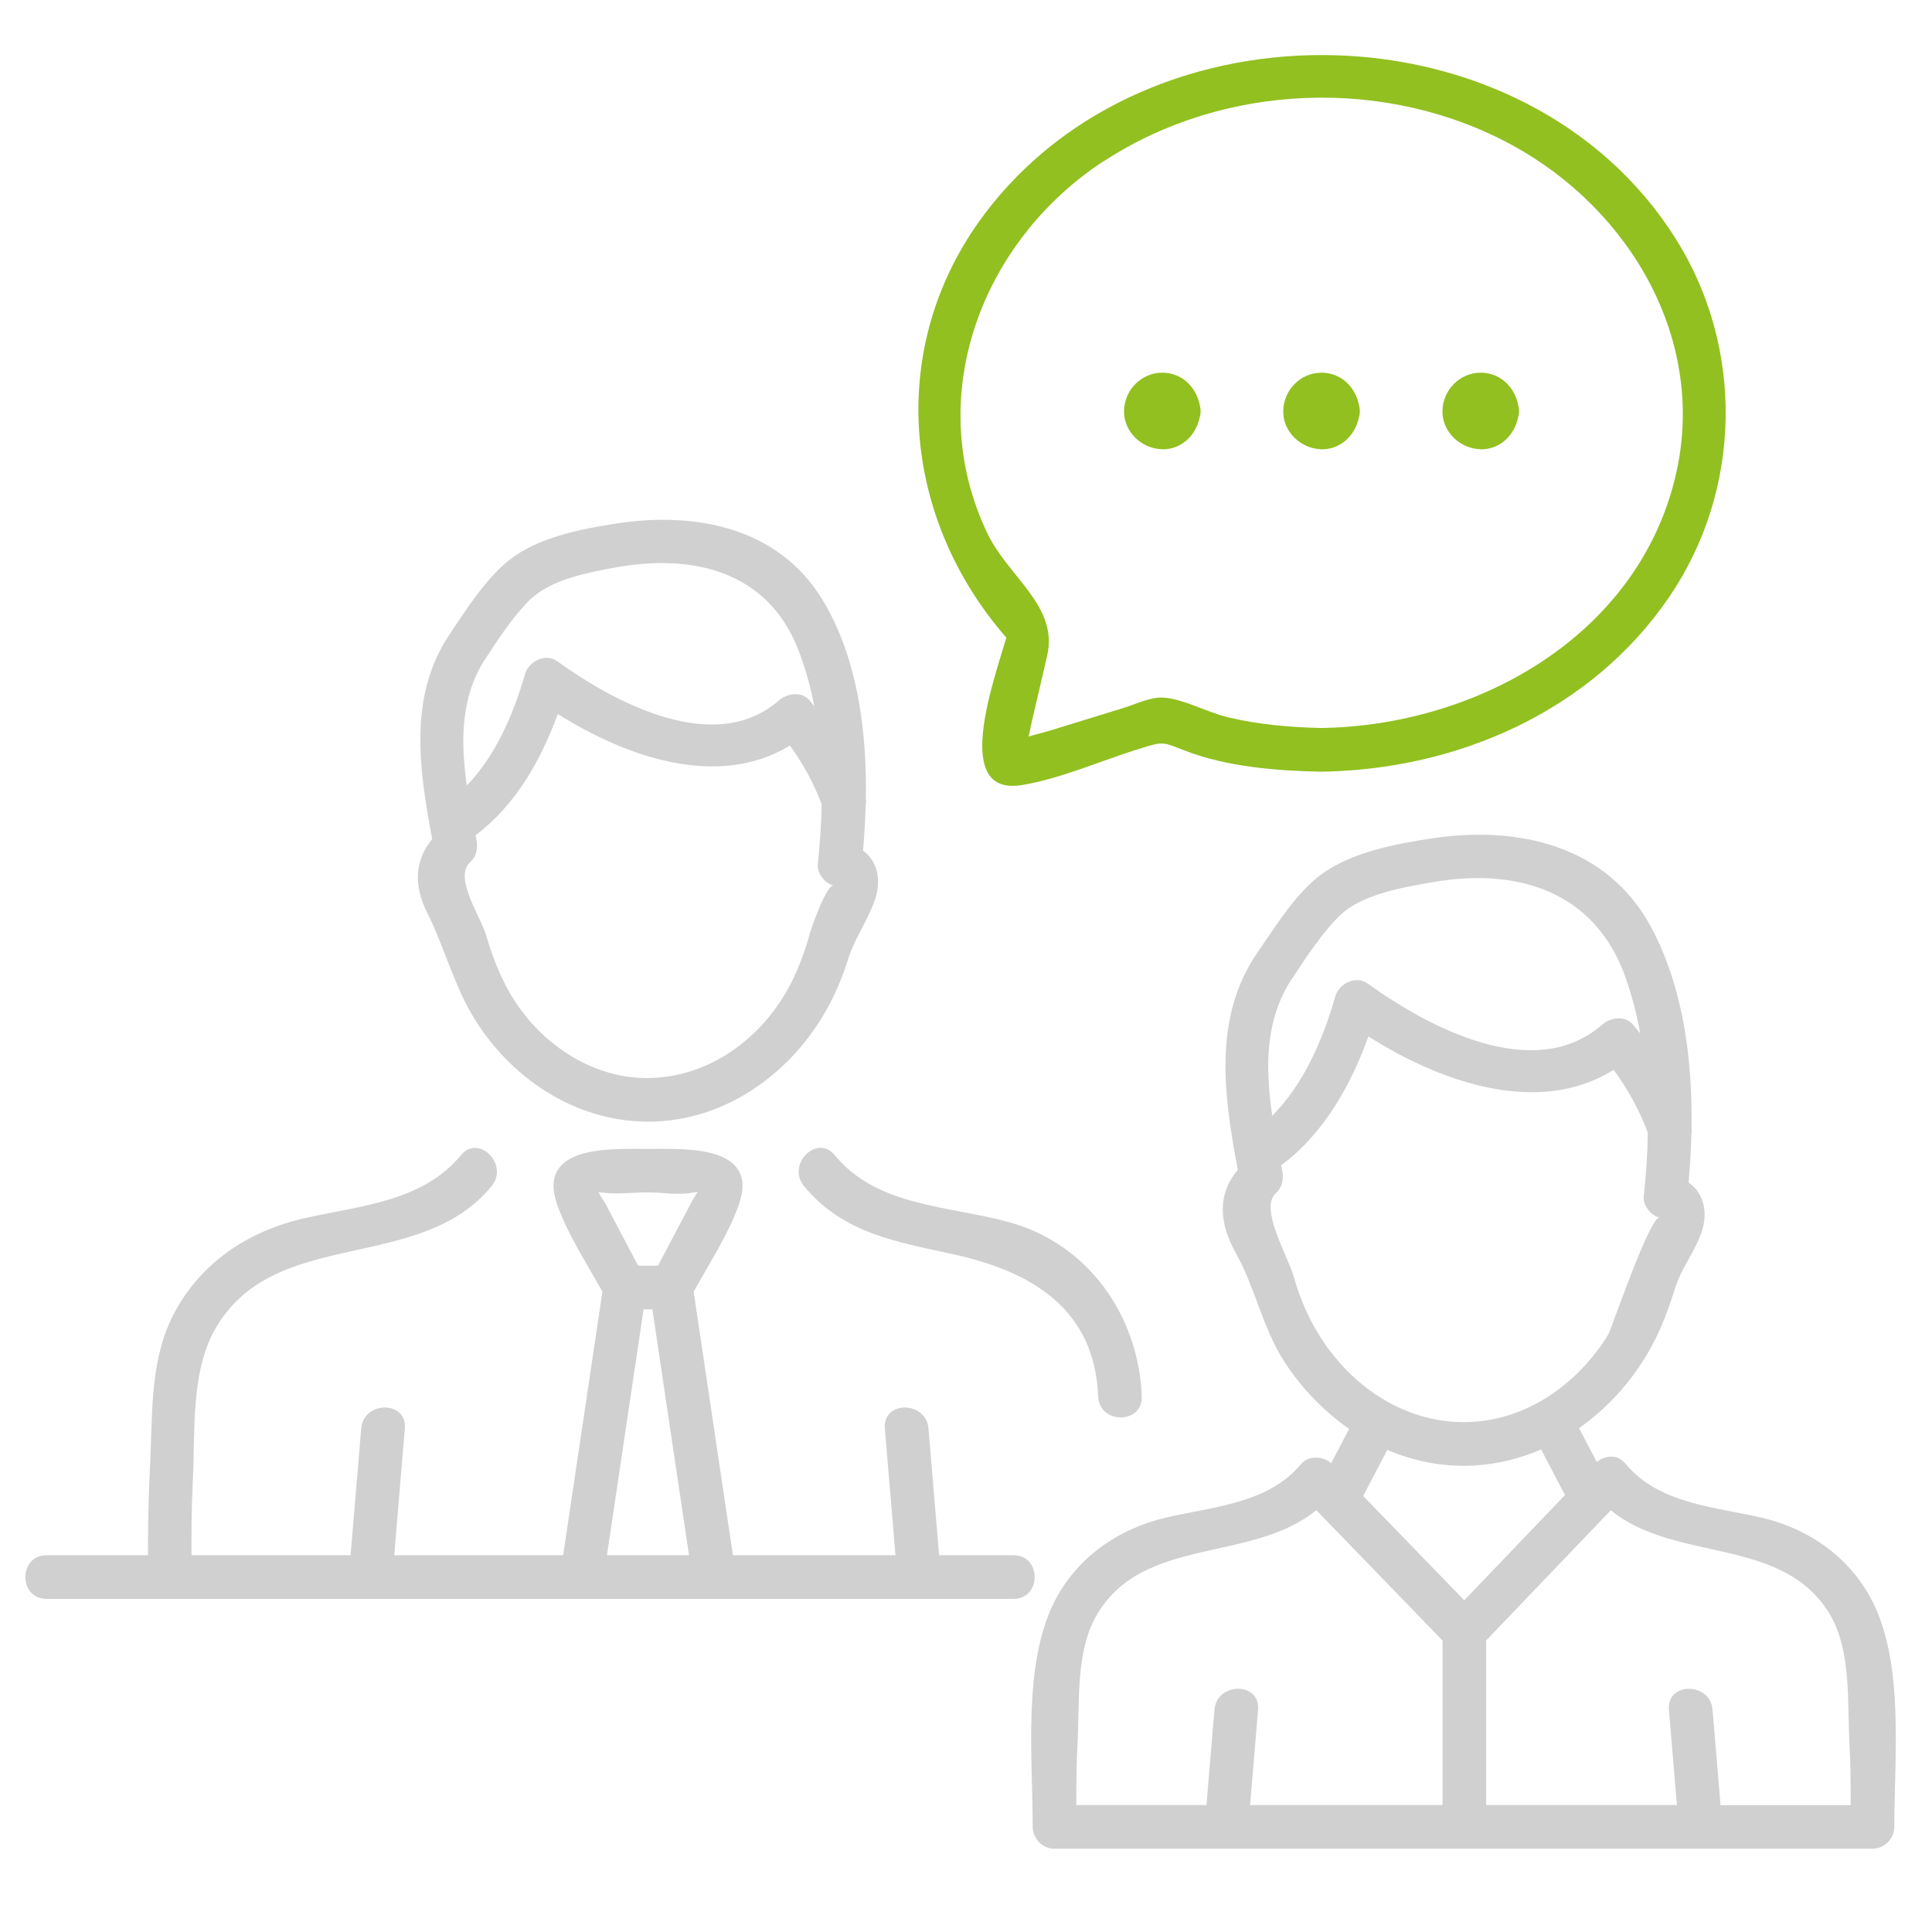 <svg xmlns="http://www.w3.org/2000/svg" id="Calque_1" data-name="Calque 1" viewBox="0 0 212.6 212.6"><defs><style>      .cls-1 {        fill: #d0d0d0;      }      .cls-1, .cls-2 {        stroke-width: 0px;      }      .cls-2 {        fill: #92c020;      }    </style></defs><g><path class="cls-1" d="m46.99,100.4c1.95,3.88,2.99,8.19,5.35,11.92,4.24,6.71,11.51,11.34,19.59,11.1,8.07-.24,15.1-5.35,18.99-12.25,1-1.77,1.8-3.69,2.41-5.63.74-2.35,2.13-4.18,2.93-6.47.75-2.15.34-4.3-1.29-5.46.14-1.62.24-3.28.29-4.97.04-.22.06-.45.02-.71.13-7.61-.96-15.67-4.78-21.94-4.87-8.01-14.08-9.73-22.76-8.37-3.86.6-8.52,1.51-11.66,3.98-2.62,2.06-4.8,5.5-6.65,8.27-4.53,6.77-3.29,14.88-1.87,22.47-1.98,2.36-2.01,5.19-.56,8.08Zm42.09,2.49c-.79,2.69-1.78,5.23-3.37,7.55-3.28,4.81-8.51,8.15-14.43,8.19-5.63.04-10.81-3.16-14.06-7.64-1.78-2.46-2.89-5.21-3.74-8.11-.57-1.97-3.58-6.33-1.76-7.99.51-.46.72-.99.74-1.5.04-.27.05-.55-.01-.86-.04-.2-.08-.41-.12-.62,4.32-3.22,7.2-8.23,9.05-13.34,7.54,4.76,17.67,8.28,25.54,3.47,1.45,1.99,2.65,4.17,3.5,6.47-.05,2.24-.2,4.46-.43,6.62-.1.95.81,2.15,1.76,2.31-.8-.14-2.46,4.65-2.69,5.43Zm-35.73-30.29c1.36-2.12,3.1-4.75,4.88-6.52,2.35-2.33,6.51-3.1,9.7-3.67,8.33-1.47,16.49.44,19.87,8.98.8,2.03,1.39,4.14,1.8,6.31-.17-.21-.33-.42-.5-.62-.87-1.04-2.49-.79-3.39,0-7.09,6.18-18.12.2-24.41-4.33-1.29-.93-3.14.06-3.53,1.43-1.2,4.24-3.2,8.97-6.4,12.25-.68-4.79-.71-9.66,1.97-13.83Z"></path><path class="cls-1" d="m111,134.48c-6.62-1.82-14.47-1.67-19.14-7.36-1.96-2.39-5.34,1.02-3.39,3.39,4.36,5.31,10.38,6.16,16.68,7.57,8.34,1.87,15.32,5.94,15.69,15.58.12,3.08,4.92,3.09,4.8,0-.34-8.87-5.87-16.78-14.63-19.18Z"></path><path class="cls-1" d="m206.08,176.3c-2.4-4.8-6.91-8.03-12.05-9.25-5.32-1.26-11.43-1.51-15.15-5.97-.68-.81-1.52-.94-2.26-.67-.31.07-.62.23-.91.47-.65-1.24-1.3-2.49-1.95-3.73,3.3-2.31,6.05-5.44,7.99-9.01,1.11-2.04,1.88-4.18,2.58-6.39.69-2.2,2.08-3.87,2.87-6.03.8-2.22.32-4.43-1.39-5.6.16-1.74.26-3.52.31-5.32.05-.23.06-.48.02-.75.11-7.57-.95-15.45-4.41-21.95-4.82-9.07-14.68-11.29-24.18-9.84-4.01.61-8.81,1.51-12.14,3.95-2.79,2.04-4.97,5.63-6.93,8.44-5.07,7.26-3.81,15.86-2.27,24.09-2.31,2.71-2.02,5.93-.23,9.12,2.16,3.85,2.93,8.24,5.38,12.03,1.88,2.89,4.31,5.41,7.1,7.35-.66,1.26-1.31,2.51-1.97,3.77-.87-.79-2.5-.87-3.3.08-3.65,4.37-9.6,4.68-14.84,5.9-5.27,1.22-9.88,4.39-12.35,9.32-3.47,6.95-2.36,17.09-2.36,24.73,0,1.3,1.1,2.4,2.4,2.4h90.01c1.3,0,2.4-1.1,2.4-2.4,0-7.64,1.11-17.79-2.36-24.73Zm-63.93-68.56c1.49-2.27,3.42-5.23,5.39-7.09,2.41-2.27,7-3.04,10.19-3.59,9.33-1.6,17.86,1.05,21.19,10.62.68,1.96,1.2,3.98,1.57,6.04-.26-.33-.52-.65-.79-.97-.87-1.04-2.49-.79-3.39,0-7.5,6.56-19.18.25-25.84-4.54-1.29-.93-3.14.06-3.53,1.43-1.29,4.56-3.45,9.67-6.94,13.13-.76-5.2-.83-10.5,2.14-15.03Zm4.34,41.1c-1.92-2.5-3.28-5.32-4.12-8.36-.6-2.16-3.82-7.5-1.99-9.16.47-.43.69-.92.74-1.41.05-.29.06-.61,0-.95-.05-.24-.09-.49-.14-.73,4.61-3.4,7.66-8.74,9.6-14.18,7.93,5.03,18.69,8.85,26.99,3.68,1.56,2.12,2.85,4.46,3.76,6.92-.04,2.36-.2,4.71-.45,7.02-.1.95.81,2.15,1.76,2.31-1.1-.19-5.31,12.3-5.69,12.91-3.3,5.35-8.83,9.34-15.25,9.59-6.07.23-11.57-2.91-15.2-7.65Zm12.25,49.79h-21.18l.88-10.49c.26-3.08-4.54-3.06-4.8,0-.29,3.5-.59,6.99-.88,10.49h-14.32c0-2.24.01-4.48.13-6.72.25-4.59-.24-10.32,2.2-14.34,5.2-8.58,16.94-5.57,24.08-11.39,4.63,4.78,9.26,9.57,13.89,14.35v18.1Zm-8.73-34.02c.88-1.69,1.77-3.37,2.65-5.06,3,1.28,6.28,1.92,9.68,1.71,2.54-.16,4.98-.78,7.25-1.76l2.62,5.02c-3.69,3.86-7.39,7.72-11.08,11.58-3.71-3.83-7.41-7.66-11.12-11.48Zm39.32,34.02l-.88-10.49c-.26-3.06-5.06-3.08-4.8,0l.88,10.49h-20.99v-18.11c4.37-4.56,8.73-9.13,13.1-13.69.15-.12.27-.26.39-.41.07-.08.15-.15.22-.23,7.14,5.81,18.87,2.82,24.07,11.39,2.43,4.01,1.95,9.77,2.2,14.34.12,2.24.13,4.48.13,6.72h-14.32Z"></path><path class="cls-2" d="m127.8,49.44c2.16.08,3.8-1.51,4.21-3.49.07-.23.12-.46.1-.72.01-.23-.03-.45-.09-.67-.39-1.98-1.98-3.55-4.12-3.55-2.32,0-4.18,1.93-4.21,4.21-.04,2.27,1.9,4.13,4.12,4.21Z"></path><path class="cls-2" d="m145.32,49.44c2.16.08,3.8-1.51,4.21-3.49.07-.23.12-.46.1-.72.01-.23-.03-.45-.09-.67-.39-1.98-1.98-3.55-4.12-3.55-2.32,0-4.18,1.93-4.21,4.21-.04,2.27,1.9,4.13,4.12,4.21Z"></path><path class="cls-2" d="m162.84,49.44c2.16.08,3.8-1.51,4.21-3.49.07-.23.12-.46.1-.72.01-.23-.03-.45-.09-.67-.39-1.98-1.98-3.55-4.12-3.55-2.32,0-4.18,1.93-4.21,4.21-.04,2.27,1.9,4.13,4.12,4.21Z"></path><path class="cls-2" d="m112.45,86.39c4.31-.71,8.71-2.69,12.88-3.98,2.81-.87,2.54-.77,5.14.22,4.65,1.77,10.01,2.19,14.95,2.29,14.93-.23,29.67-6.63,38.25-19.21,8.04-11.78,8.32-27.44.69-39.5C167.99.32,126.51-.71,108.29,23.62c-10.79,14.4-9.11,33.31,2.45,46.55-1.52,5.14-5.94,17.48,1.72,16.22Zm9.05-68.67c13.22-8.64,31.12-9.3,44.97-1.71,12.96,7.1,21.44,21.51,17.9,36.41-4.18,17.59-21.86,27.43-38.96,27.69-3.46-.07-6.88-.38-10.26-1.17-2.24-.53-4.79-1.97-7.02-2.17-1.45-.13-3.11.71-4.46,1.12-2.65.82-5.29,1.63-7.94,2.45-.8.25-1.7.45-2.54.71.14-.66.28-1.31.37-1.73.56-2.4,1.13-4.8,1.68-7.21,1.23-5.42-4.29-8.62-6.58-13.4-7.19-15.04-.68-32.17,12.82-41Z"></path></g><path class="cls-1" d="m111.54,171.14h-8.2c-.39-4.65-.78-9.3-1.17-13.95-.26-3.06-5.06-3.08-4.8,0,.39,4.65.78,9.3,1.17,13.95h-17.89c-1.44-9.66-2.88-19.33-4.32-28.99,1.7-3.1,3.79-6.25,4.96-9.55,2.38-6.7-6.09-6.17-9.98-6.17s-12.36-.53-9.98,6.17c1.17,3.3,3.26,6.45,4.96,9.55-1.44,9.66-2.88,19.33-4.32,28.99h-18.59c.39-4.65.78-9.3,1.17-13.95.26-3.08-4.54-3.06-4.8,0-.39,4.65-.78,9.3-1.17,13.95h-17.51c0-2.64,0-5.28.14-7.92.29-5.34-.27-12.04,2.38-16.81,6.43-11.6,22.51-6.13,30.51-15.89,1.94-2.37-1.43-5.78-3.39-3.39-4.19,5.1-11.08,5.55-17.15,6.91-6.37,1.43-11.83,5.1-14.72,11.12-2.39,4.98-2.05,10.96-2.34,16.37-.17,3.21-.21,6.4-.22,9.61H5.11c-3.09,0-3.09,4.8,0,4.8h106.43c3.09,0,3.09-4.8,0-4.8Zm-44.75,0c1.34-9.02,2.69-18.04,4.03-27.06h.97c1.34,9.02,2.69,18.04,4.03,27.06h-9.04Zm5.61-31.86h-2.18c-1.22-2.31-2.43-4.61-3.65-6.92-.13-.24-.54-.79-.71-1.19.07.01.15.02.27.04,1.63.26,3.53,0,5.18,0,1.51,0,3.54.36,5.02,0,.2-.05.33-.05.42-.04-.16.35-.47.76-.59.99-1.25,2.37-2.5,4.74-3.75,7.11Z"></path></svg>